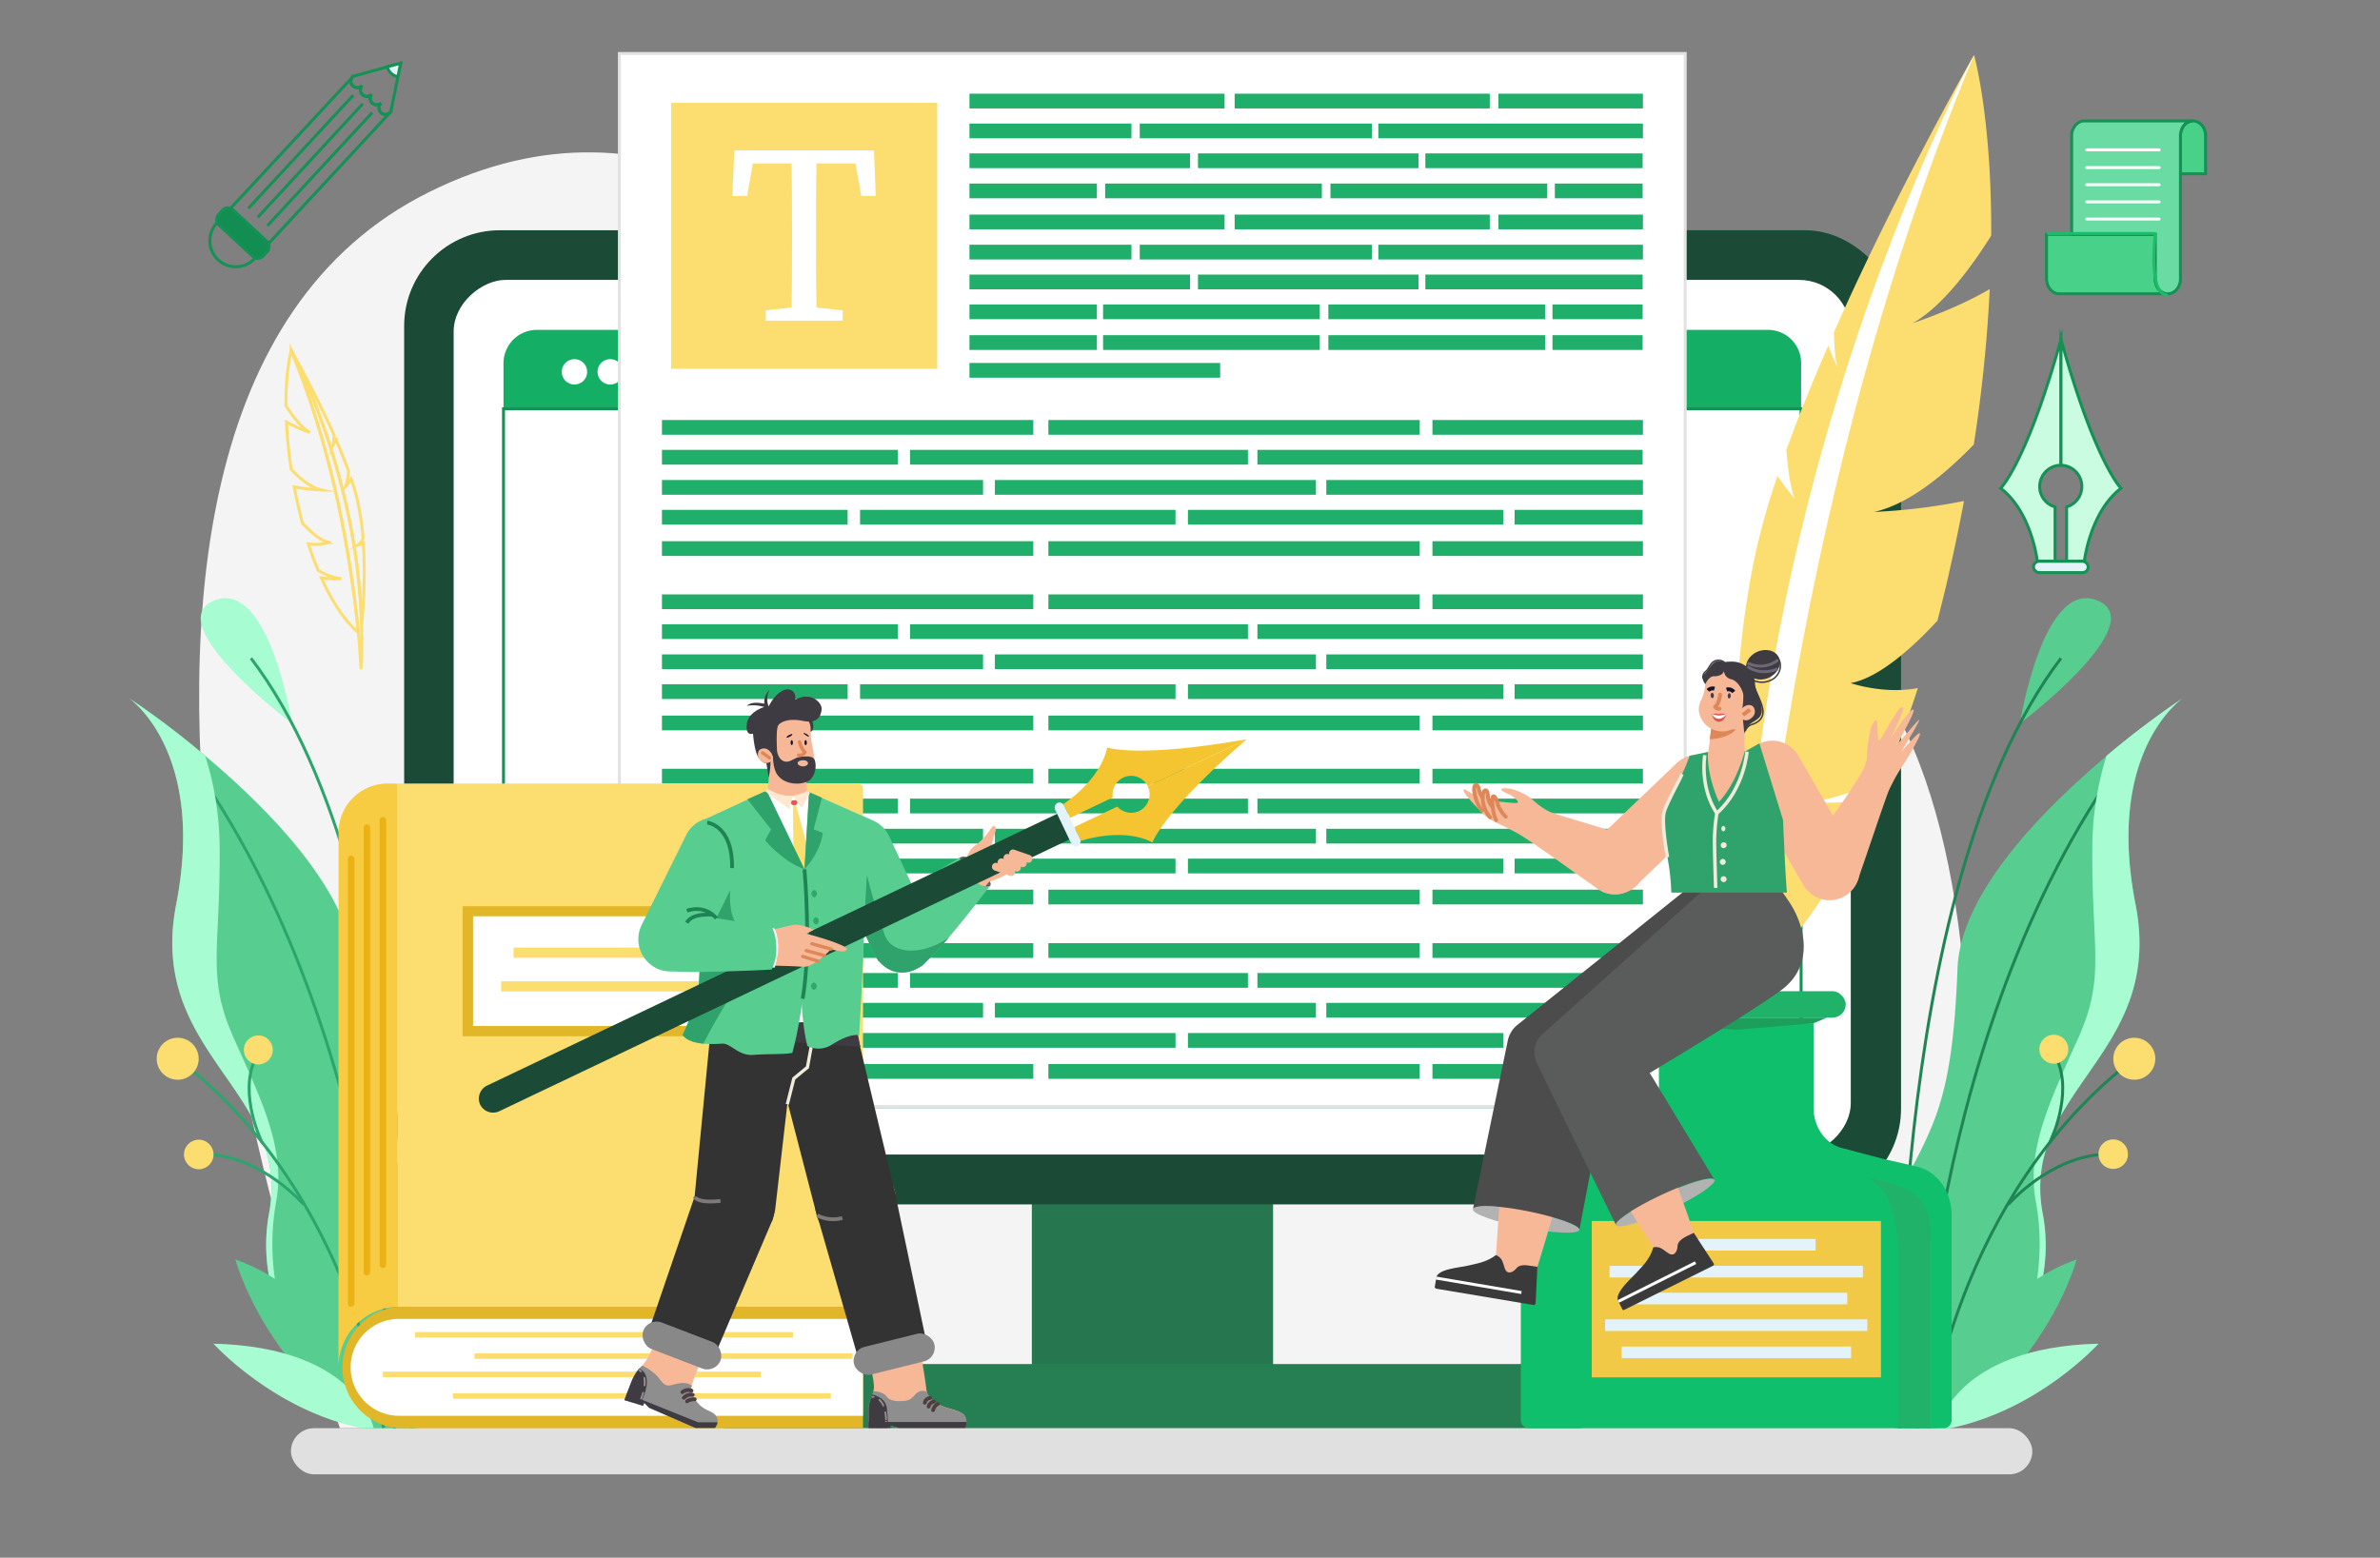 <?xml version="1.0" encoding="UTF-8"?> <svg xmlns="http://www.w3.org/2000/svg" width="805" height="527" viewBox="0 0 805 527"><rect x="0" y="0" width="805" height="527" fill="#808080" stroke="none"/><g><path d="M115,483.2S-10.2,141.8,145.3,64.9,387.1,271,533.6,208.9,678.7,387.6,652,483.2Z" style="fill: #f4f4f4"></path><path d="M396,123.7c43.3,35.8,182,46.5,188.9-11.7S494.2,86.6,432.1,30.9C384.4-11.9,326,65.7,396,123.7Z" style="fill: #e3f3f9"></path><rect x="98.4" y="483.2" width="589" height="15.61" rx="7.8" style="fill: #e0e0e0"></rect><g><path d="M141,483.2H123.8a103.5,103.5,0,0,1-24.5-28.8h0c-6.7-11.9-11.4-27-8.3-43.8,7.8-41.9-41.3-53.7-31.4-104.6S44.8,237,43.5,236.1a285.2,285.2,0,0,1,25.9,19.6c21.8,18.3,49.4,46.4,50.5,71.9,1.9,48.3,8.6,53.6,23.6,82.9C162.6,448,141,483.2,141,483.2Z" style="fill: #57ce90"></path><path d="M133.4,483.2S131,344.8,60.1,251.7" style="fill: none;stroke: #2ba56b;stroke-miterlimit: 10"></path><path d="M91,410.5c7.8-41.9-41.3-53.7-31.4-104.6S44.8,237,43.5,236.1a285.2,285.2,0,0,1,25.9,19.6,104.6,104.6,0,0,1,4.9,31.8c.2,34.3-4.5,43,4.8,63.8s17.6,37.4,14.3,55.3.2,35.9,5.9,47.7C92.6,442.4,87.9,427.3,91,410.5Z" style="fill: #a7fcd2"></path><path d="M98.8,244.8S91,195.5,72.4,203.2,98.8,244.8,98.8,244.8Z" style="fill: #a7fcd2"></path><path d="M139.4,483.2s5.5-181.6-54.5-260.5" style="fill: none;stroke: #2ba56b;stroke-miterlimit: 10"></path><path d="M129.7,483.1s-8.8-78.3-69.6-124.9" style="fill: none;stroke: #2ba56b;stroke-miterlimit: 10"></path><circle cx="60.1" cy="358.2" r="7.1" style="fill: #fcde70"></circle><path d="M102.7,407.5s-13.8-16.1-32.6-17" style="fill: none;stroke: #2ba56b;stroke-miterlimit: 10"></path><circle cx="67.2" cy="390.5" r="5" transform="translate(-329 393.8) rotate(-80.7)" style="fill: #fcde70"></circle><path d="M88.7,386.7s-8.2-16.5-2.3-28.5" style="fill: none;stroke: #2ba56b;stroke-miterlimit: 10"></path><circle cx="87.4" cy="355.2" r="4.9" transform="translate(-278.4 359.2) rotate(-76.8)" style="fill: #fcde70"></circle><path d="M126.4,483.2s-7.8-43.1-46.8-57.1c0,0,8.8,33.3,42.8,57.1Z" style="fill: #57ce90"></path><path d="M126.4,483.2s-5.3-27.4-54.2-28.6c0,0,20.2,22.5,50.2,28.6Z" style="fill: #a7fcd2"></path></g><g><path d="M641,483.2h17.2a102.2,102.2,0,0,0,24.4-28.8h.1c6.7-11.9,11.4-27,8.2-43.8-7.7-41.9,41.4-53.7,31.4-104.6s14.8-68.9,16.1-69.8a302.1,302.1,0,0,0-25.9,19.6c-21.7,18.3-49.4,46.4-50.4,71.9-1.9,48.3-8.6,53.6-23.6,82.9C619.3,448,641,483.2,641,483.2Z" style="fill: #57ce90"></path><path d="M648.6,483.2s2.4-138.4,73.3-231.5" style="fill: none;stroke: #208454;stroke-miterlimit: 10"></path><path d="M690.9,410.5c-7.7-41.9,41.4-53.7,31.4-104.6s14.8-68.9,16.1-69.8a302.1,302.1,0,0,0-25.9,19.6,104.9,104.9,0,0,0-4.8,31.8c-.2,34.3,4.5,43-4.8,63.8s-17.6,37.4-14.3,55.3-.2,35.9-5.9,47.7C689.4,442.4,694.1,427.3,690.9,410.5Z" style="fill: #a7fcd2"></path><path d="M683.2,244.8s7.8-49.3,26.3-41.6S683.2,244.8,683.2,244.8Z" style="fill: #57ce90"></path><path d="M642.5,483.2S637,301.6,697.1,222.7" style="fill: none;stroke: #208454;stroke-miterlimit: 10"></path><path d="M652.3,483.1s8.8-78.3,69.6-124.9" style="fill: none;stroke: #208454;stroke-miterlimit: 10"></path><circle cx="721.9" cy="358.2" r="7.1" style="fill: #fcde70"></circle><path d="M679.3,407.5s13.8-16.1,32.6-17" style="fill: none;stroke: #208454;stroke-miterlimit: 10"></path><circle cx="714.8" cy="390.5" r="5" transform="translate(-66.8 619.8) rotate(-45)" style="fill: #fcde70"></circle><path d="M693.3,386.7s8.1-16.5,2.3-28.5" style="fill: none;stroke: #208454;stroke-miterlimit: 10"></path><circle cx="694.6" cy="355.2" r="4.9" transform="translate(-63 169.1) rotate(-13.3)" style="fill: #fcde70"></circle><path d="M655.5,483.2s7.9-43.1,46.9-57.1c0,0-8.8,33.3-42.8,57.1Z" style="fill: #57ce90"></path><path d="M655.5,483.2s5.3-27.4,54.3-28.6c0,0-20.2,22.5-50.2,28.6Z" style="fill: #a7fcd2"></path></g><g><path d="M98.6,118.7c1.4,2.8,22.4,42.8,23.7,92.7a172.4,172.4,0,0,0,.6-27.6l-1.8.6a4.5,4.5,0,0,0,1.7-2.3,90.6,90.6,0,0,0-1.7-11.8,60.4,60.4,0,0,0-2.3-8.2,13.3,13.3,0,0,1-1.8,2.3,18.7,18.7,0,0,0,.9-5c-1.3-3.5-2.8-7.2-4.3-10.8a19.2,19.2,0,0,1-1,2.2,17.1,17.1,0,0,0,.4-3.6C106.7,133.2,99.5,120.3,98.6,118.7Z" style="fill: none;stroke: #fcde70;stroke-miterlimit: 10"></path><path d="M104.8,146.3a46.7,46.7,0,0,1-7.9-3.5,151.5,151.5,0,0,0,1.6,16c2.7,2.9,6.6,6.2,10.3,7a63.1,63.1,0,0,1-9.3-1.1c.4,2.2.9,4.6,1.5,7s.8,3.6,1.3,5.3c2.4,2.6,6,6,9,6.5a15.2,15.2,0,0,1-7,.5,88.9,88.9,0,0,0,3.3,8.9,18.4,18.4,0,0,0,7.9,2.9,37.5,37.5,0,0,1-6.8-.3c5.3,11.8,10.5,16.9,12.5,18.5-1.9-19.5-7.3-58.6-22.7-95.4h0s-1.8,6.2-1.8,18.1v.5C98.6,140.2,101.7,144.6,104.8,146.3Z" style="fill: none;stroke: #fcde70;stroke-miterlimit: 10"></path><path d="M98.5,118.6c15.4,36.8,20.8,75.9,22.7,95.4.7,7.8.9,12.4.9,12.4.3-5.1.4-10.1.2-15-1.3-49.9-22.3-89.9-23.7-92.7A.1.1,0,0,1,98.5,118.6Z" style="fill: none;stroke: #fcde70;stroke-miterlimit: 10"></path></g><g><path d="M119.4,25.8c0,.1-.1.1-.1.2v-.2Z" style="fill: none;stroke: #149155;stroke-miterlimit: 10"></path><path d="M132.2,37.7v.2c0-.1.1-.1.1-.2Z" style="fill: none;stroke: #149155;stroke-miterlimit: 10"></path><path d="M132.1,37.9,86.2,87.4a8.7,8.7,0,0,1-12.4.5h0a8.8,8.8,0,0,1-.5-12.4l46-49.5a2.1,2.1,0,0,0,.1,3.1,2.3,2.3,0,0,0,3.1-.1,2.1,2.1,0,0,0,.1,3,2.1,2.1,0,0,0,3.1-.1,2.2,2.2,0,0,0,3.2,3,2.2,2.2,0,1,0,3.2,3Z" style="fill: none;stroke: #149155;stroke-miterlimit: 10"></path><path d="M132.1,37.9a2.2,2.2,0,1,1-3.2-3,2.2,2.2,0,0,1-3.2-3,2.1,2.1,0,0,1-3.1.1,2.1,2.1,0,0,1-.1-3,2.3,2.3,0,0,1-3.1.1,2.1,2.1,0,0,1-.1-3.1c0-.1.1-.1.1-.2l1.9-.5,9.7-2.7,4.5-1.2-.9,4.5-2,9.9h0l-.4,1.9h0C132.2,37.8,132.1,37.8,132.1,37.9Z" style="fill: none;stroke: #149155;stroke-miterlimit: 10"></path><rect x="71.8" y="75.4" width="20.6" height="6.97" rx="2.4" transform="translate(75.5 -34.8) rotate(42.8)" style="fill: #138e53;stroke: #149155;stroke-miterlimit: 10"></rect><path d="M134.6,25.9a3.8,3.8,0,0,1-2.3-1.1,4.2,4.2,0,0,1-1.3-2.2l4.5-1.2Z" style="fill: #e3f3f9;stroke: #149155;stroke-miterlimit: 10"></path><line x1="119.5" y1="32.2" x2="84" y2="70.5" style="fill: none;stroke: #149155;stroke-miterlimit: 10"></line><line x1="125.9" y1="38.1" x2="90.4" y2="76.4" style="fill: none;stroke: #149155;stroke-miterlimit: 10"></line><line x1="122.7" y1="35.1" x2="87.2" y2="73.5" style="fill: none;stroke: #149155;stroke-miterlimit: 10"></line></g><g><path d="M689.9,164.6a7.1,7.1,0,0,0,5.2,6.9v18.4h-6s-1.9-16.7-12.4-24.7c0,0,8.9-8.9,20.4-50.4v42.6A7.2,7.2,0,0,0,689.9,164.6Z" style="fill: #cafce2;stroke: #149155;stroke-miterlimit: 10"></path><path d="M717.4,165.2c-10.5,8-12.4,24.7-12.4,24.7h-6V171.5a7.2,7.2,0,0,0-1.9-14.1V114.8C708.5,156.3,717.4,165.2,717.4,165.2Z" style="fill: #cafce2;stroke: #149155;stroke-miterlimit: 10"></path><rect x="687.8" y="189.9" width="18.5" height="3.82" rx="1.9" style="fill: #e3f3f9;stroke: #149155;stroke-miterlimit: 10"></rect></g><g><rect x="349" y="360.7" width="81.6" height="110.31" style="fill: #267750"></rect><rect x="136.7" y="77.9" width="506.3" height="329.58" rx="32.4" style="fill: #1b4b36"></rect><rect x="241.8" y="6.4" width="295.9" height="472.56" rx="17.5" transform="translate(632.4 -147.1) rotate(90)" style="fill: #fff"></rect><path d="M609.2,122.8v15.5H170.3V122.8a11.3,11.3,0,0,1,11.3-11.2H598A11.2,11.2,0,0,1,609.2,122.8Z" style="fill: #14af65"></path><circle cx="194.3" cy="125.8" r="4.3" style="fill: #fff"></circle><circle cx="206.4" cy="125.8" r="4.3" style="fill: #fff"></circle><circle cx="218.6" cy="125.8" r="4.3" style="fill: #fff"></circle><rect x="234.9" y="461.5" width="309.7" height="21.64" rx="10.8" style="fill: #267f53"></rect><path d="M392.9,138.3H170.3V363.1a11.4,11.4,0,0,0,11.3,11.3H598a11.3,11.3,0,0,0,11.2-11.3V138.3Z" style="fill: #fff;stroke: #129355;stroke-miterlimit: 10"></path><rect x="209.5" y="18.1" width="360.5" height="356.28" style="fill: #fff;stroke: #e2e2e2;stroke-miterlimit: 10"></rect><g><rect x="223.9" y="31.7" width="96.1" height="96.11" style="fill: #fff"></rect><rect x="227" y="34.8" width="90" height="89.97" style="fill: #fcde70"></rect><path d="M251.4,55.3l4-4.4-2.7,15.4h-5l.7-15.4h47.2l.6,15.4h-4.9l-2.7-15.4,4,4.4Zm21.5,48.4L285,105v3.5H259V105l12-1.3Zm-5-26.1c0-8.8,0-17.8-.3-26.7h8.7c-.3,8.7-.3,17.7-.3,26.7v4.3c0,8.8,0,17.8.3,26.6h-8.7c.3-8.6.3-17.6.3-26.6Z" style="fill: #fff"></path></g><g><rect x="327.9" y="31.7" width="86.3" height="4.99" style="fill: #20af6a"></rect><rect x="417.6" y="31.7" width="86.3" height="4.99" style="fill: #20af6a"></rect><rect x="506.8" y="31.7" width="48.9" height="4.99" style="fill: #20af6a"></rect><rect x="327.9" y="41.8" width="54.8" height="4.99" style="fill: #20af6a"></rect><rect x="385.5" y="41.8" width="78.5" height="4.99" style="fill: #20af6a"></rect><rect x="466.2" y="41.8" width="89.5" height="4.99" style="fill: #20af6a"></rect><rect x="327.9" y="51.9" width="74.6" height="4.99" style="fill: #20af6a"></rect><rect x="405.2" y="51.9" width="74.6" height="4.99" style="fill: #20af6a"></rect><rect x="482.1" y="51.9" width="73.5" height="4.99" style="fill: #20af6a"></rect><rect x="327.9" y="62.1" width="43.1" height="4.99" style="fill: #20af6a"></rect><rect x="373.8" y="62.1" width="73.3" height="4.99" style="fill: #20af6a"></rect><rect x="450" y="62.1" width="73.3" height="4.99" style="fill: #20af6a"></rect><rect x="525.9" y="62.1" width="29.7" height="4.99" style="fill: #20af6a"></rect><rect x="327.9" y="72.6" width="86.3" height="4.99" style="fill: #20af6a"></rect><rect x="417.6" y="72.6" width="86.3" height="4.99" style="fill: #20af6a"></rect><rect x="506.8" y="72.6" width="48.9" height="4.99" style="fill: #20af6a"></rect><rect x="327.9" y="82.8" width="54.8" height="4.99" style="fill: #20af6a"></rect><rect x="385.5" y="82.8" width="78.5" height="4.99" style="fill: #20af6a"></rect><rect x="466.2" y="82.8" width="89.5" height="4.99" style="fill: #20af6a"></rect><rect x="327.9" y="92.9" width="74.6" height="4.99" style="fill: #20af6a"></rect><rect x="405.2" y="92.9" width="74.6" height="4.99" style="fill: #20af6a"></rect><rect x="482.1" y="92.9" width="73.5" height="4.99" style="fill: #20af6a"></rect><rect x="327.9" y="103" width="43.1" height="4.99" style="fill: #20af6a"></rect><rect x="373.1" y="103" width="73.3" height="4.99" style="fill: #20af6a"></rect><rect x="449.3" y="103" width="73.3" height="4.99" style="fill: #20af6a"></rect><rect x="525.1" y="103" width="30.5" height="4.99" style="fill: #20af6a"></rect><rect x="327.9" y="113.4" width="43.1" height="4.99" style="fill: #20af6a"></rect><rect x="373.1" y="113.4" width="73.3" height="4.99" style="fill: #20af6a"></rect><rect x="449.3" y="113.4" width="73.3" height="4.99" style="fill: #20af6a"></rect><rect x="525.1" y="113.4" width="30.5" height="4.99" style="fill: #20af6a"></rect><rect x="327.9" y="122.8" width="84.8" height="4.99" style="fill: #20af6a"></rect></g><g><rect x="223.9" y="142.1" width="125.6" height="4.99" style="fill: #20af6a"></rect><rect x="354.6" y="142.1" width="125.6" height="4.99" style="fill: #20af6a"></rect><rect x="484.5" y="142.1" width="71.2" height="4.99" style="fill: #20af6a"></rect><rect x="223.9" y="152.2" width="79.8" height="4.99" style="fill: #20af6a"></rect><rect x="307.8" y="152.2" width="114.3" height="4.99" style="fill: #20af6a"></rect><rect x="425.3" y="152.2" width="130.3" height="4.99" style="fill: #20af6a"></rect><rect x="223.9" y="162.4" width="108.6" height="4.99" style="fill: #20af6a"></rect><rect x="336.5" y="162.4" width="108.6" height="4.99" style="fill: #20af6a"></rect><rect x="448.6" y="162.4" width="107.1" height="4.99" style="fill: #20af6a"></rect><rect x="223.9" y="172.5" width="62.8" height="4.99" style="fill: #20af6a"></rect><rect x="290.9" y="172.5" width="106.7" height="4.99" style="fill: #20af6a"></rect><rect x="401.8" y="172.5" width="106.7" height="4.99" style="fill: #20af6a"></rect><rect x="512.3" y="172.5" width="43.3" height="4.99" style="fill: #20af6a"></rect><rect x="223.9" y="183.1" width="125.6" height="4.99" style="fill: #20af6a"></rect><rect x="354.6" y="183.1" width="125.6" height="4.99" style="fill: #20af6a"></rect><rect x="484.5" y="183.1" width="71.2" height="4.99" style="fill: #20af6a"></rect></g><g><rect x="223.9" y="201.1" width="125.6" height="4.99" style="fill: #20af6a"></rect><rect x="354.6" y="201.1" width="125.6" height="4.99" style="fill: #20af6a"></rect><rect x="484.5" y="201.1" width="71.2" height="4.99" style="fill: #20af6a"></rect><rect x="223.9" y="211.2" width="79.8" height="4.99" style="fill: #20af6a"></rect><rect x="307.8" y="211.2" width="114.3" height="4.99" style="fill: #20af6a"></rect><rect x="425.3" y="211.2" width="130.3" height="4.99" style="fill: #20af6a"></rect><rect x="223.9" y="221.4" width="108.6" height="4.99" style="fill: #20af6a"></rect><rect x="336.5" y="221.4" width="108.6" height="4.99" style="fill: #20af6a"></rect><rect x="448.6" y="221.4" width="107.1" height="4.99" style="fill: #20af6a"></rect><rect x="223.9" y="231.5" width="62.8" height="4.99" style="fill: #20af6a"></rect><rect x="290.9" y="231.5" width="106.7" height="4.99" style="fill: #20af6a"></rect><rect x="401.8" y="231.5" width="106.7" height="4.99" style="fill: #20af6a"></rect><rect x="512.3" y="231.5" width="43.3" height="4.99" style="fill: #20af6a"></rect><rect x="223.9" y="242.1" width="125.6" height="4.99" style="fill: #20af6a"></rect><rect x="354.6" y="242.1" width="125.6" height="4.99" style="fill: #20af6a"></rect><rect x="484.5" y="242.1" width="71.2" height="4.99" style="fill: #20af6a"></rect></g><g><rect x="223.9" y="260.1" width="125.6" height="4.99" style="fill: #20af6a"></rect><rect x="354.6" y="260.1" width="125.6" height="4.99" style="fill: #20af6a"></rect><rect x="484.5" y="260.1" width="71.2" height="4.99" style="fill: #20af6a"></rect><rect x="223.9" y="270.2" width="79.8" height="4.99" style="fill: #20af6a"></rect><rect x="307.8" y="270.2" width="114.3" height="4.99" style="fill: #20af6a"></rect><rect x="425.3" y="270.2" width="130.3" height="4.99" style="fill: #20af6a"></rect><rect x="223.9" y="280.4" width="108.6" height="4.99" style="fill: #20af6a"></rect><rect x="336.5" y="280.4" width="108.6" height="4.99" style="fill: #20af6a"></rect><rect x="448.6" y="280.4" width="107.1" height="4.99" style="fill: #20af6a"></rect><rect x="223.9" y="290.5" width="62.8" height="4.99" style="fill: #20af6a"></rect><rect x="290.9" y="290.5" width="106.7" height="4.99" style="fill: #20af6a"></rect><rect x="401.8" y="290.5" width="106.7" height="4.99" style="fill: #20af6a"></rect><rect x="512.3" y="290.5" width="43.3" height="4.99" style="fill: #20af6a"></rect><rect x="223.9" y="301" width="125.6" height="4.99" style="fill: #20af6a"></rect><rect x="354.6" y="301" width="125.6" height="4.99" style="fill: #20af6a"></rect><rect x="484.5" y="301" width="71.2" height="4.99" style="fill: #20af6a"></rect></g><g><rect x="223.9" y="319.1" width="125.6" height="4.99" style="fill: #20af6a"></rect><rect x="354.6" y="319.1" width="125.6" height="4.99" style="fill: #20af6a"></rect><rect x="484.5" y="319.1" width="71.2" height="4.99" style="fill: #20af6a"></rect><rect x="223.9" y="329.2" width="79.8" height="4.99" style="fill: #20af6a"></rect><rect x="307.8" y="329.2" width="114.3" height="4.99" style="fill: #20af6a"></rect><rect x="425.3" y="329.2" width="130.3" height="4.99" style="fill: #20af6a"></rect><rect x="223.9" y="339.3" width="108.6" height="4.99" style="fill: #20af6a"></rect><rect x="336.5" y="339.3" width="108.6" height="4.99" style="fill: #20af6a"></rect><rect x="448.6" y="339.3" width="107.1" height="4.99" style="fill: #20af6a"></rect><rect x="223.9" y="349.5" width="62.8" height="4.99" style="fill: #20af6a"></rect><rect x="290.9" y="349.5" width="106.7" height="4.99" style="fill: #20af6a"></rect><rect x="401.8" y="349.5" width="106.7" height="4.99" style="fill: #20af6a"></rect><rect x="512.3" y="349.5" width="43.3" height="4.99" style="fill: #20af6a"></rect><rect x="223.9" y="360" width="125.6" height="4.99" style="fill: #20af6a"></rect><rect x="354.6" y="360" width="125.6" height="4.99" style="fill: #20af6a"></rect><rect x="484.5" y="360" width="71.2" height="4.99" style="fill: #20af6a"></rect></g></g><g><g><path d="M593.8,234.2a57.4,57.4,0,0,1-6.1-2c-3.5,51.8,3.2,100.5,3.2,100.5s21.7-13.9,43.5-62.3c-9.8,1.6-22.5,1.1-22.5,1.1A67.8,67.8,0,0,0,638,262c3.6-8.7,7.2-18.4,10.7-29.2-11.6,2.2-22.8-1.7-22.8-1.7,9.8-1.7,21.6-12.6,29.4-21.1h0c1.4-5.5,2.9-11.3,4.2-17.4,1.8-7.9,3.4-15.7,4.8-23.1a201.8,201.8,0,0,1-30.4,3.7c12.2-2.7,24.7-13.5,33.7-22.8h0A499.7,499.7,0,0,0,673,97.8c-11.5,6.8-25.7,11.4-26.2,11.6,10.3-5.6,20.5-19.8,26.7-29.7h0c.2-40-5.8-61.1-5.8-61.1S642,63.4,620.3,112.4h0c.1,4.2.3,9.2,1.3,11.9a52.3,52.3,0,0,1-3.2-7.4c-5.2,11.8-10,23.8-14.2,35.3.5,6.4,1.4,13.3,2.9,16.6a93.9,93.9,0,0,1-5.9-7.8,249.7,249.7,0,0,0-7.6,27,305.5,305.5,0,0,0-5.5,38.7C589.3,229.4,591.2,232.8,593.8,234.2Z" style="fill: #fcde70"></path><path d="M590.4,371.7S597,187.6,667.7,18.6C667.7,18.6,579.6,180.2,590.4,371.7Z" style="fill: #fff"></path></g><rect x="550.2" y="335.4" width="74.1" height="8.95" rx="4.5" transform="translate(1174.5 679.7) rotate(180)" style="fill: #20b269"></rect><path d="M514.4,411v69.5a2.7,2.7,0,0,0,2.6,2.7H657.5a2.7,2.7,0,0,0,2.6-2.7V411c0-8.2-5.2-15-12.1-16.4l-11-2.5-14-3.7c-5.6-1.4-9.6-7.1-9.6-13.7V346.2H561.1v28.5c0,6.6-4,12.3-9.6,13.7L537.9,392l-11.8,2.7C519.4,396.2,514.4,403,514.4,411Z" style="fill: #10bf6b"></path><polygon points="587.2 344.3 556.6 344.3 561.1 346.2 587.2 348.4 613.4 346.2 617.9 344.3 587.2 344.3" style="fill: #1d9e5a"></polygon><rect x="538.3" y="413" width="97.8" height="52.9" transform="translate(1174.5 879) rotate(180)" style="fill: #f2c946"></rect><path d="M652.7,423.7v59.5H642V425c0-24.7-10.8-26.4-10.8-26.4C656.2,401.9,652.7,413.8,652.7,423.7Z" style="fill: #20b269"></path><rect x="560.4" y="419.1" width="53.7" height="3.93" transform="translate(1174.5 842.2) rotate(180)" style="fill: #e3f3f9"></rect><rect x="544.4" y="428.2" width="85.7" height="3.93" transform="translate(1174.5 860.4) rotate(180)" style="fill: #e3f3f9"></rect><rect x="549.7" y="437.3" width="75.1" height="3.93" transform="translate(1174.5 878.6) rotate(180)" style="fill: #e3f3f9"></rect><rect x="542.9" y="446.5" width="88.7" height="3.93" transform="translate(1174.5 896.8) rotate(180)" style="fill: #e3f3f9"></rect><rect x="548.4" y="455.6" width="77.6" height="3.93" transform="translate(1174.5 915.1) rotate(180)" style="fill: #e3f3f9"></rect></g><g><path d="M291.9,442.1v41.1H135a20.6,20.6,0,0,1,0-41.1Z" style="fill: #e2b629"></path><path d="M291.9,446.2V479H135a16.4,16.4,0,0,1-16.4-16.4A16.4,16.4,0,0,1,135,446.2Z" style="fill: #fff"></path><path d="M134.4,265.1v177a20.5,20.5,0,0,0-19.9,20.5V281.7a16.6,16.6,0,0,1,16.6-16.6Z" style="fill: #f7cc43"></path><path d="M291.9,266.7V442.1H134.4v-177H290.2A1.7,1.7,0,0,1,291.9,266.7Z" style="fill: #fcde70"></path><line x1="134.4" y1="442.1" x2="134.4" y2="442.1" style="fill: none;stroke: #1d1d1b;stroke-miterlimit: 10;stroke-width: 2.191px"></line><g><path d="M129.5,429h0a1.1,1.1,0,0,1-1.1-1.1V277.5a1.1,1.1,0,0,1,1.1-1.1h0a1.1,1.1,0,0,1,1.1,1.1V427.9A1.1,1.1,0,0,1,129.5,429Z" style="fill: #eab215"></path><path d="M124.1,431.5h0a1.1,1.1,0,0,1-1.1-1.1V280a1.1,1.1,0,0,1,1.1-1.1h0a1.1,1.1,0,0,1,1.1,1.1V430.4A1.1,1.1,0,0,1,124.1,431.5Z" style="fill: #eab215"></path><path d="M118.8,442.1h0a1,1,0,0,1-1.1-1.1V290.6a1,1,0,0,1,1.1-1.1h0a1.1,1.1,0,0,1,1.1,1.1V441A1.1,1.1,0,0,1,118.8,442.1Z" style="fill: #eab215"></path></g><line x1="140.4" y1="451.6" x2="268.2" y2="451.6" style="fill: none;stroke: #fcde70;stroke-miterlimit: 10;stroke-width: 1.872px"></line><line x1="160.5" y1="458.8" x2="288.3" y2="458.8" style="fill: none;stroke: #fcde70;stroke-miterlimit: 10;stroke-width: 1.872px"></line><line x1="129.5" y1="465" x2="257.3" y2="465" style="fill: none;stroke: #fcde70;stroke-miterlimit: 10;stroke-width: 1.872px"></line><line x1="153.2" y1="472.3" x2="281" y2="472.3" style="fill: none;stroke: #fcde70;stroke-miterlimit: 10;stroke-width: 1.872px"></line><rect x="191.1" y="272" width="44" height="113.22" transform="translate(541.7 115.5) rotate(90)" style="fill: #e2b629"></rect><rect x="160" y="310" width="106.3" height="37.11" style="fill: #fff"></rect><rect x="173.7" y="320.6" width="78.9" height="3.45" style="fill: #fcde70"></rect><rect x="169.5" y="332" width="87.2" height="3.45" style="fill: #fcde70"></rect></g><g><path d="M211.2,473.7l6.3,1.9.4-1,1.7,1.7,22.2,6.8a3.4,3.4,0,0,0-.1-4.2c-1.1-1.3-3.3-1.6-5.4-3.9l-.7-.8-.9-1.3-.5-1.1a7.1,7.1,0,0,1-.4-2.1,5.1,5.1,0,0,1,.2-.9.6.6,0,0,1,.1-.4c2.4-9,22.6-48.5,26.7-57.1a8,8,0,0,0,.8-1.6,11.7,11.7,0,0,0-6.7-15.1c-6.1-2.4-12.2,1-16.3,6.1-10,12.6-11.7,48.5-20.8,60.6l-1.3,1.7a14,14,0,0,0-2.9,4.4C212.3,470.7,211.2,473.7,211.2,473.7Z" style="fill: #f7b897"></path><path d="M255.7,339.6A14.3,14.3,0,0,0,240,352.3l-5.2,54a13.8,13.8,0,0,0,27.4,2.9l6.2-53.9A14.3,14.3,0,0,0,255.7,339.6Z" style="fill: #333"></path><path d="M261.4,412.5a13.8,13.8,0,0,0-25.7-9.8l-.3.8-16.2,47.4,22.2,8.5,19.6-46A3.6,3.6,0,0,0,261.4,412.5Z" style="fill: #333"></path><rect x="216.6" y="450.4" width="28" height="9.62" rx="4.8" transform="translate(178.5 -52.4) rotate(21)" style="fill: #888889"></rect><path d="M294.9,472.4a10.9,10.9,0,0,0-1.1,3.9v6.8h7.5v-.8l2.7.8h22.6s1.1-3.6-1.3-5-4.7-1.4-7.5-2.8l-1-.5-1.3-.9-.9-.9a5.9,5.9,0,0,1-1-1.7.6.6,0,0,1-.1-.4,3,3,0,0,1-.2-1c-.9-9.2-11.5-64-11.5-64.6a11.7,11.7,0,0,0-11.7-11.7c-6.5,0-8.7,4.8-10.7,11-4.8,15.4,15.7,50.9,16.2,64.5A8.8,8.8,0,0,1,294.9,472.4Z" style="fill: #f7b897"></path><circle cx="289.2" cy="406.3" r="12.4" transform="translate(-139.4 661.3) rotate(-85.3)" style="fill: none;stroke: #f7b897;stroke-miterlimit: 10;stroke-width: 1.761px"></circle><ellipse cx="289.5" cy="406.3" rx="12.7" ry="12.1" transform="translate(-89.7 82.1) rotate(-14)" style="fill: none;stroke: #f7b897;stroke-miterlimit: 10;stroke-width: 1.761px"></ellipse><path d="M272.7,339.9a14.2,14.2,0,0,0-10.4,17.3l13.6,52.5a13.8,13.8,0,1,0,26.7-6.7L290,350.3A14.3,14.3,0,0,0,272.7,339.9Z" style="fill: #333"></path><path d="M302.6,403a13.8,13.8,0,0,0-26.7,6.7l.3.8L290,458.6l23.1-5.7-10.3-49C302.7,403.6,302.7,403.3,302.6,403Z" style="fill: #333"></path><rect x="288.4" y="453.3" width="28" height="9.62" rx="4.8" transform="translate(-101.8 86.8) rotate(-14)" style="fill: #888889"></rect><polygon points="291 354.2 287.5 336.3 244.4 336.3 240.3 350.7 291 354.2" style="fill: #3e3b42"></polygon><polyline points="276 345.3 273.1 361.1 268.5 364.9 266.3 373.6" style="fill: none;stroke: #efecdb;stroke-miterlimit: 10;stroke-width: 1.104px"></polyline><path d="M238.4,278.6c.7,5.9,1.9,68.3,1.9,68.3l32.2-1.1c7.5-.2,17.4-.2,17.4-2.6,0-5.2,2.4-23.4,2.3-26.5s2.2-39.5,2.2-39.5l-20.8-9.1-.6-.3H259.4l-21.2,9.4Z" style="fill: #fff"></path><polygon points="268.2 272.4 268.4 291.4 274 297.9 274.5 291.5 269.2 272.3 268.2 272.4" style="fill: #fcde70"></polygon><path d="M281.1,292.1l11.1,23.2,3,6.4.4,1,1.2,1.9c.1.1.1.1.1.2s.3.3.5.5a10.9,10.9,0,0,0,11.5,3l.4-.2.7-.3.7-.4h.1l.4-.3h.1a7.7,7.7,0,0,0,1.9-1.7h0a10.4,10.4,0,0,0,2.8-5.5,10.6,10.6,0,0,0-.9-6.5l-6.4-13.5-8-17.1a10.9,10.9,0,0,0-9.8-6.1,10.6,10.6,0,0,0-4.6,1A10.9,10.9,0,0,0,281.1,292.1Z" style="fill: #57ce90"></path><path d="M273.1,353.9a8.4,8.4,0,0,0,8-.3c6.8-4.4,9.5-3.3,9.5-3.3s1.7-30.5,1.6-33.6,2.2-39.5,2.2-39.5L273.6,268h0l-1.5,26S268.5,336.3,273.1,353.9Z" style="fill: #57ce90"></path><path d="M334.8,299.8s1.4-.7-1.9-4.1-5.7-7.1-8.3-5.5,2,10.5,2,10.5l5.8.3Z" style="fill: #605f5f"></path><path d="M274.1,242s2.2,5,0,5.6-3.7-5.4-3.7-5.4Z" style="fill: #3e3b42"></path><path d="M273,267.8a12.6,12.6,0,0,1-6.7,1.6,14.8,14.8,0,0,1-6.6-1.7l.8-11.7,8.3.9h.1l3.1.4.2,1.9.4,3.6.2,2.3Z" style="fill: #f7b897"></path><path d="M275.4,257.7c0,4.2-1.1,6.8-9.1,5-4.1-.8-6.4-3.6-6.1-7.8l.5-8.7a6.4,6.4,0,0,1,6.8-6.1c3.5.2,6.9,3.3,6.7,6.9a24.4,24.4,0,0,0,.5,5.1A28.6,28.6,0,0,1,275.4,257.7Z" style="fill: #f7b897"></path><path d="M271.2,256c-2.5.2-3.4,1.7-5.2,1.7s-3.1-1.9-3.2-4.1-.3-7.3.5-8.3,3.3-2.4,8.3-1.4,6-1.6,6.3-3.8-3.4-6.3-8.9-3.4c0,0,.5-2.8-2-3.4s-5.6,2.7-7,5.7a6.6,6.6,0,0,1,.3-5.6,6,6,0,0,0-1.8,4.7s-4.1-1.1-5.9.7a12.7,12.7,0,0,1,5.9.4s-5.4,1.5-5.9,5.8,2.1,3.2,2.1,3.2.4,6.2,2,8.3,2.5,1.6,2.5,1.6l.8,4.9a25.3,25.3,0,0,0,.6-4.7c.2-2.6.4-2.6.4-2.6s.3-.2.4.4.1,4.1,1.6,6.1c2.9,4,9.9,3.4,11.5,1.1a7,7,0,0,0,1.1-6.1C275.1,255.9,273.4,255.8,271.2,256Z" style="fill: #3e3b42"></path><path d="M260.8,257.6a2.6,2.6,0,0,1-3.5-.3,2.6,2.6,0,0,1-.5-3.5,2.5,2.5,0,0,1,3.5.3C261.4,255.1,261.7,256.7,260.8,257.6Z" style="fill: #f7b897"></path><line x1="260.3" y1="256.4" x2="257.9" y2="254.7" style="fill: none;stroke: #de8759;stroke-linecap: round;stroke-linejoin: round;stroke-width: 1.124px"></line><path d="M266,249.5c.1.2.6,0,1.2-.3s.9-.7.8-.8-.6,0-1.1.3A1.7,1.7,0,0,0,266,249.5Z" style="fill: #16142a"></path><path d="M271.8,248c-.1.1.3.5.8.8s.9.5,1,.4-.2-.5-.7-.8S271.9,247.9,271.8,248Z" style="fill: #16142a"></path><path d="M230.9,350.1s.9,2.4,7,3a42.3,42.3,0,0,0,6.2,0c3.1-.3,5.5,4.2,10.7,3.8s10.8-.1,13.2-.7c7.4-27.2,4.1-62.1,4.1-62.1l-12.7-26.3v-.3l-21.1,9.7.2,1.4c.3,2.6-.2,15.8-.9,30-.3,8.2-.8,16.7-1.1,23.8S230.9,350.1,230.9,350.1Z" style="fill: #57ce90"></path><path d="M230.9,350.1s.9,2.4,7,3c2-3.9,8.6-16.4,12.5-19.8s7.5-11.7-1-20.4c-3.2-3.4-2.4-11.9-2.4-11.9l-9.5,7.6c-.3,8.2-.8,16.7-1.1,23.8S230.9,350.1,230.9,350.1Z" style="fill: #2fa36b"></path><path d="M270.4,251s.7,2.6,1.9,3.5a2.1,2.1,0,0,1-2.2,1" style="fill: none;stroke: #de8759;stroke-linecap: round;stroke-linejoin: round;stroke-width: 1.124px"></path><path d="M268.2,251.2c0,.5-.2.9-.4.9s-.4-.4-.4-.9.2-.8.4-.8S268.2,250.8,268.2,251.2Z" style="fill: #16142a"></path><path d="M348.5,283s-6.9,1.3-7.9,2.5-5.1,2.5-5.3,1.8,1-5,1.4-6-.2-2.7-1.2-1.4-3.1,4.5-5.5,6a8,8,0,0,0-3.1,4.5l-27.2,20.4a10.4,10.4,0,0,0-2.6,13.5,9.7,9.7,0,0,0,13.3,3.1,9.3,9.3,0,0,0,2.7-2.5h0c2.6-3.2,18.5-23,21.5-26.6a34.1,34.1,0,0,0,4.4-1.7c2.8-1.3,6.7-4.5,7.5-5.9s3.2-5.1,3.4-6.5S348.5,283,348.5,283Z" style="fill: #f7b897"></path><path d="M296.1,323.5l.3.5.3.4c0,.1.1.1.1.2s.1.1.1.2.3.3.5.5c3.2,3.6,7.2,4.6,11.5,3l.4-.2,1.4-.7h.1l.4-.3h.1l1.9-1.7h0a93.3,93.3,0,0,0,7.7-8.2c6.7-7.9,13.9-17.4,13.9-17.4-6.5,1-10.2-9.6-10.2-9.6s-8.5,5-15.9,9.7c-3.8,2.4-7.4,4.8-9.4,6.3a12.2,12.2,0,0,0-2.5,2.6,14,14,0,0,0-1.6,12.9A5.1,5.1,0,0,0,296.1,323.5Z" style="fill: #57ce90"></path><path d="M221.9,327.5h0A10.9,10.9,0,0,1,217,313l15-30.3a10.6,10.6,0,0,1,14.4-4.9h0a10.8,10.8,0,0,1,5,14.4l-15,30.4A10.9,10.9,0,0,1,221.9,327.5Z" style="fill: #57ce90"></path><path d="M296.1,323.5l.3.5.3.4c0,.1.1.1.1.2s.1.1.1.2.3.3.5.5c3.2,3.6,7.2,4.6,11.5,3l.4-.2.7-.3.7-.4h.1l.4-.3h.1a7.7,7.7,0,0,0,1.9-1.7h0a93.3,93.3,0,0,0,7.7-8.2,23.4,23.4,0,0,1-4.9,2.7c-6.8,2.9-14.4,2.3-16.7-3.4-.8-2.3-1.7-5-2.5-7.7-2-6.4-3.6-12.8-3.6-12.8l-1,18.9v.4l3,6.4A5.1,5.1,0,0,0,296.1,323.5Z" style="fill: #2fa36b"></path><path d="M272.9,251.2c0,.5-.1.9-.4.9s-.4-.4-.4-.9.2-.8.4-.8S272.9,250.8,272.9,251.2Z" style="fill: #16142a"></path><line x1="239.2" y1="325.9" x2="261" y2="319.9" style="fill: none;stroke: #efecdb;stroke-miterlimit: 10;stroke-width: 1.104px"></line><path d="M273.3,258.2c0,.6-.8,1.1-1.7,1.1s-1.8-.5-1.8-1.1.8-1,1.8-1S273.3,257.6,273.3,258.2Z" style="fill: #f7b897"></path><g><path d="M385.3,274.4a6.4,6.4,0,0,1-7.4-1.5l-14.5,6.9,2.2,4.7s13.9-4.8,24.2.5c0,0,3.6-10.4,31.9-34.9L388.2,266A6.3,6.3,0,0,1,385.3,274.4Z" style="fill: #f4c531"></path><path d="M162.4,373.7h0a4.9,4.9,0,0,0,6.4,2.3l194.4-92.7-4.1-8.7L164.7,367.3A4.9,4.9,0,0,0,162.4,373.7Z" style="fill: #1b4b36"></path><path d="M374.5,252.9c-2.4,11.3-14.8,19.1-14.8,19.1l2.2,4.7,14.5-6.9a6.3,6.3,0,0,1,3.5-6.7,6.2,6.2,0,0,1,8.3,2.9l33.5-15.9C384.8,256.6,374.5,252.9,374.5,252.9Z" style="fill: #f4c531"></path><rect x="353.1" y="277.3" width="16.1" height="3.33" rx="1.7" transform="translate(264.8 725) rotate(-115.5)" style="fill: #e3f3f9"></rect></g><path d="M272.1,294.1s2.4,26.4-.6,43.8" style="fill: none;stroke: #1e8453;stroke-miterlimit: 10;stroke-width: 1.271px"></path><path d="M255,326.6s12.4.1,16.4.5,9.7-6,9.7-6,4.9,1.7,5.3.1-13.6-5.3-13.6-5.3l2.5-1.4s-4.5-2-6.9-1.6-12.6,3.1-12.6,3.1Z" style="fill: #f7b897"></path><path d="M260.7,314.1H262a16.3,16.3,0,0,1,1.1,8.3c-.7,4.3-1.1,5-1.1,5l-2.2-.3Z" style="fill: #fff"></path><line x1="281.1" y1="321.1" x2="274.6" y2="319.3" style="fill: none;stroke: #de8759;stroke-linecap: round;stroke-linejoin: round;stroke-width: 1.124px"></line><line x1="272.7" y1="321.6" x2="278.9" y2="323.3" style="fill: none;stroke: #de8759;stroke-linecap: round;stroke-linejoin: round;stroke-width: 1.124px"></line><line x1="271.5" y1="323.6" x2="276.7" y2="325.2" style="fill: none;stroke: #de8759;stroke-linecap: round;stroke-linejoin: round;stroke-width: 1.124px"></line><path d="M228.1,308.8c-2.4-.4-5.1.8-7.2,2.4a9.8,9.8,0,0,0-2,13.6,9.7,9.7,0,0,0,7.8,3.8c2.1.1,6,.4,12.2.2,10.3-.2,19.9-.6,22.1-.8a15.1,15.1,0,0,0,1.6-6.9c0-5.2-1.5-7.2-1.5-7.2C257.1,312.8,230.8,308.8,228.1,308.8Z" style="fill: #57ce90"></path><path d="M349.1,291h0a1.3,1.3,0,0,0-.8-1.7l-5.2-1.8a1.3,1.3,0,0,0-1.7.8h0a1.3,1.3,0,0,0,.8,1.7l5.2,1.8A1.3,1.3,0,0,0,349.1,291Z" style="fill: #f7b897"></path><path d="M259.3,267.5l-6.5,2.9,8,10.2-2,3.7s5.9,7.2,13.3,9.8Z" style="fill: #2fa36b"></path><path d="M273.7,268l-1.6,26.1s5.2-5.2,6.2-12.3l-3.1-1.2,2.8-10.7Z" style="fill: #2fa36b"></path><path d="M269.6,270.6a10.7,10.7,0,0,1-2.5.2l-.3.7,1.4.9h1l.8-1.1Z" style="fill: #ea5459"></path><path d="M347.2,292.5h0a1.4,1.4,0,0,0-.9-1.7l-5.1-1.8a1.3,1.3,0,0,0-1.7.8h0a1.3,1.3,0,0,0,.8,1.7l5.2,1.8A1.3,1.3,0,0,0,347.2,292.5Z" style="fill: #f7b897"></path><path d="M345.2,294h0a1.3,1.3,0,0,0-.8-1.7l-5.2-1.8a1.3,1.3,0,0,0-1.7.8h0a1.3,1.3,0,0,0,.8,1.7l5.2,1.8A1.3,1.3,0,0,0,345.2,294Z" style="fill: #f7b897"></path><path d="M343.3,295.5h0a1.4,1.4,0,0,0-.9-1.7l-5.1-1.8a1.3,1.3,0,0,0-1.7.8h0a1.3,1.3,0,0,0,.8,1.7l5.1,1.8A1.4,1.4,0,0,0,343.3,295.5Z" style="fill: #f7b897"></path><path d="M259.7,266.9a15.5,15.5,0,0,0,8.5,2.4l-1.2,4.5-8.2-6.1Z" style="fill: #ffe8cf"></path><path d="M268.2,269.3s4.3-1,4.7-1.8l1.1.7-2.9,5.2Z" style="fill: #ffe8cf"></path><path d="M242.3,310.7s-3.3-4.7-10-2.6" style="fill: none;stroke: #1e8453;stroke-miterlimit: 10;stroke-width: 1.271px"></path><path d="M241.1,309.5s-7-.8-8.8,2.7" style="fill: none;stroke: #1e8453;stroke-miterlimit: 10;stroke-width: 1.271px"></path><path d="M239.2,278.3s8.7.9,8.4,15.4" style="fill: none;stroke: #1e8453;stroke-miterlimit: 10;stroke-width: 1.271px"></path><path d="M275.4,303.6a1.3,1.3,0,0,0,0-2.5,1.3,1.3,0,0,0,0,2.5Z" style="fill: #31a867"></path><path d="M276,312.8a1.3,1.3,0,0,0,0-2.5,1.3,1.3,0,0,0,0,2.5Z" style="fill: #31a867"></path><path d="M275.3,334.9a1.3,1.3,0,0,0,0-2.5,1.3,1.3,0,0,0,0,2.5Z" style="fill: #31a867"></path><path d="M235,404.9s.5,2.3,8.7,1.4" style="fill: none;stroke: #7f7879;stroke-miterlimit: 10;stroke-width: 1.271px"></path><path d="M276.4,411.2a11.9,11.9,0,0,0,8.5.9" style="fill: none;stroke: #7f7879;stroke-miterlimit: 10;stroke-width: 1.271px"></path><path d="M293.8,476.3v6.8h7.5v-.8l2.7.8h22.6a7,7,0,0,0,.3-2,3.5,3.5,0,0,0-1.6-3c-1.4-.9-4.7-1.4-7.5-2.8l-1-.5-1.3-.9-.9-.9a5.9,5.9,0,0,1-1-1.7.6.6,0,0,1-.1-.4,3.3,3.3,0,0,0-2.4-.2c-2.2,1-2.1,2.8-4.8,3.2s-5.3.1-6.4-1.4-3.4-1.8-4.5-1.8a7.6,7.6,0,0,1-.4,1.1l-.4,1.3A12.4,12.4,0,0,0,293.8,476.3Z" style="fill: #8e8e8e"></path><path d="M293.8,476.3v6.8h6.5a45.3,45.3,0,0,0-.4-7.1c-.7-3.4-4.9-4.2-4.9-4.2l-.4,1.3A12.4,12.4,0,0,0,293.8,476.3Z" style="fill: #3e3b42"></path><g><path d="M299.6,481.4a1,1,0,0,1,.1-.4" style="fill: none;stroke: #998b8e;stroke-linecap: round;stroke-linejoin: round;stroke-width: 0.636px"></path><path d="M299.7,480.2c-.1-2.1-.5-6.4-3.8-7.5" style="fill: none;stroke: #998b8e;stroke-linecap: round;stroke-linejoin: round;stroke-width: 0.636px;stroke-dasharray: 2.385,2.385"></path><path d="M295.5,472.6h-.4" style="fill: none;stroke: #998b8e;stroke-linecap: round;stroke-linejoin: round;stroke-width: 0.636px"></path></g><path d="M293.8,481.1v2h7.5v-.8l2.7.8h22.6a7,7,0,0,0,.3-2Z" style="fill: #3e3b42"></path><path d="M314.6,473a1.9,1.9,0,0,0-1.8,1.6" style="fill: none;stroke: #4d3e41;stroke-linecap: round;stroke-miterlimit: 10;stroke-width: 1.271px"></path><path d="M315.9,474.2a2.2,2.2,0,0,0-1.8,1.7" style="fill: none;stroke: #4d3e41;stroke-linecap: round;stroke-miterlimit: 10;stroke-width: 1.271px"></path><path d="M317.2,475s-1.1.3-1.6,2.1" style="fill: none;stroke: #4d3e41;stroke-linecap: round;stroke-miterlimit: 10;stroke-width: 1.271px"></path><path d="M211.2,473.7l6.3,1.9.4-1,1.7,1.7,15.6,6.8h6.6a4.4,4.4,0,0,0,.9-1.9,2.9,2.9,0,0,0-.7-2.4c-1-1.4-3.6-1.5-5.7-3.8l-.7-.8-.9-1.3-.5-1.1a7.1,7.1,0,0,1-.4-2.1,5.1,5.1,0,0,1,.2-.9c-2-1.4-4.2-.9-6.8-.2s-3.2-1.1-5-3.1a17,17,0,0,0-5-3.5l-1,1h0a16.9,16.9,0,0,0-2.6,4.4l-1.6,4.1c0,.1-.1.2-.1.3A19.4,19.4,0,0,0,211.2,473.7Z" style="fill: #8e8e8e"></path><path d="M211.9,471.8l2.7,2.2H217s4.5-8.5-.8-11h0a16.9,16.9,0,0,0-2.6,4.4l-1.6,4.1C212,471.6,211.9,471.7,211.9,471.8Z" style="fill: #3e3b42"></path><path d="M216.7,473.6s3.4-7.6-.5-10.1" style="fill: none;stroke: #998b8e;stroke-linecap: round;stroke-linejoin: round;stroke-width: 0.636px;stroke-dasharray: 2.542"></path><path d="M211.2,473.7l6.3,1.9.4-1,1.7,1.7,15.6,6.8h6.6a4.4,4.4,0,0,0,.9-1.9h-6.6L212,471.5Z" style="fill: #3e3b42"></path><path d="M233.9,470.5a3.1,3.1,0,0,0-3.1.5" style="fill: none;stroke: #4d3e41;stroke-linecap: round;stroke-linejoin: round;stroke-width: 1.271px"></path><path d="M234.3,471.9a3.3,3.3,0,0,0-3,1" style="fill: none;stroke: #4d3e41;stroke-linecap: round;stroke-linejoin: round;stroke-width: 1.271px"></path><path d="M235,473.4s-1.9,0-2.6.7" style="fill: none;stroke: #4d3e41;stroke-linecap: round;stroke-linejoin: round;stroke-width: 1.271px"></path></g><g><path d="M515.7,415.4c9.9,1.9,18.2,2.2,18.5.7s-7.5-4.4-17.4-6.3-18.3-2.3-18.6-.7S505.8,413.4,515.7,415.4Z" style="fill: #b2b2b2"></path><path d="M546.6,414.5c.7,1.4,8.7-.9,17.9-5.1s16.1-8.9,15.4-10.3h-.1c-1-1.2-8.8,1.1-17.7,5.2S546,413.1,546.6,414.5Z" style="fill: #b2b2b2"></path><path d="M540.7,351.7a10.9,10.9,0,0,0-14.7-5,11.1,11.1,0,0,0-5,14.8,14,14,0,0,0,1.2,1.8l37,58.7,5.1,8.6,9.1-5.1-.5-8.4s-5.2-15.6-13.7-37.4C552.8,363.3,548.2,358.1,540.7,351.7Z" style="fill: #f7b897"></path><path d="M547.4,440.3l1.3,2.6a.5.5,0,0,0,.8.2l29.8-14.8a.6.6,0,0,0,.3-.9l-6.7-10.3-1.9.9c-1.6.8-3.5,1.8-3.6,3.6s-1.1,3.7-3.1,2.4-2.7-2.4-5.1-2c-1.1,4.1-4,6.7-5.6,8.5S545.7,437.7,547.4,440.3Z" style="fill: #3a3a3a"></path><line x1="547.4" y1="440.3" x2="573.5" y2="427.2" style="fill: none;stroke: #fff;stroke-miterlimit: 10"></line><path d="M576.9,301.4a21,21,0,0,1,22.9,35.2,15.9,15.9,0,0,1-2.9,1.5h0l-60,27.6a11,11,0,0,1-12-18.5l49.4-43.8h0Z" style="fill: #f7b897"></path><path d="M532.5,356.8a11,11,0,0,0-21.7-3.6,8.1,8.1,0,0,0-.1,2.2L506,424.6l-.8,9.9,10.3,1.2,4.5-7.1s5-15.6,10.9-38.2C535.4,373.4,534.8,366.5,532.5,356.8Z" style="fill: #f7b897"></path><path d="M485.8,432.4l-.5,2.9c-.1.3.2.6.5.7l32.8,5.5c.4.1.7-.2.8-.6l.6-12.3-2-.3c-1.8-.3-4-.6-5.1.8s-3.1,2.3-3.9.1-.7-3.5-3-4.6c-3.3,2.6-7.2,3-9.5,3.6S485.9,429.3,485.8,432.4Z" style="fill: #3a3a3a"></path><line x1="485.7" y1="432.4" x2="514.6" y2="437.3" style="fill: #3a3a3a;stroke: #fff;stroke-miterlimit: 10"></line><path d="M570.6,302.2a21,21,0,0,1,21,36.3l-3,1.4h0l-61.4,24.3a11,11,0,0,1-11-19.1L567.9,304h0A18.1,18.1,0,0,1,570.6,302.2Z" style="fill: #f7b897"></path><path d="M498.2,409.1c.3-1.6,8.7-1.3,18.6.7s17.7,4.8,17.4,6.3L546,354.2l30.8-19.1,18-35.8H572.4l-59.1,47.4A9.3,9.3,0,0,0,510,352Z" style="fill: #4c4c4c"></path><path d="M519.9,359.9l26.7,54.6c-.6-1.4,6.3-6,15.5-10.3s16.7-6.4,17.7-5.2L558,363s32.5-19.4,44.2-27.8,8.4-22.1,2.8-30.3a80.4,80.4,0,0,0-5.4-7.3H580.1l-58.2,52.1A8.5,8.5,0,0,0,519.9,359.9Z" style="fill: #5a5b5b"></path><path d="M623.9,303.2h0a10.2,10.2,0,0,0,3.8-13.9l-19.4-33.6a10.2,10.2,0,0,0-14-3.7h0a10.2,10.2,0,0,0-3.7,13.9L610,299.5A10.2,10.2,0,0,0,623.9,303.2Z" style="fill: #f7b897"></path><path d="M538.8,299.4h0a10.3,10.3,0,0,0,14.5.3l28-26.8a10.3,10.3,0,0,0,.3-14.4h0a10.3,10.3,0,0,0-14.5-.3l-28,26.8A10.3,10.3,0,0,0,538.8,299.4Z" style="fill: #f7b897"></path><path d="M590.1,254.3l5-2.8,8,26s.7,17.7,1.3,24.5H565.3a79.2,79.2,0,0,0-1.1-10.8c-1-6.2-1.6-9.2-1.6-14.4s5.1-10.3,8.9-21.1l6.6-1.4Z" style="fill: #2fa36b"></path><path d="M590.1,254.3V241.9l-10.8,1.6-1.5,10.9S582.8,259,590.1,254.3Z" style="fill: #f7b897"></path><path d="M578.3,250.1s6.2-.1,8.8-3.3l-8.3-.6Z" style="fill: #de8759"></path><path d="M574.6,240.5a8,8,0,0,0,15.9-.3l-.2-9.1a6.8,6.8,0,0,0-13.5.3,15.8,15.8,0,0,1-1.4,5.5h-.1A7.7,7.7,0,0,0,574.6,240.5Z" style="fill: #f7b897"></path><path d="M589.5,243.2l.5,5.1a6.2,6.2,0,0,1,1.7-3.1c1.2-1.3,4.6-1.9,4.2-5.4s-2.2-5.5-2.3-8.7-3.2-8.5-10.3-7l1.9,2.4s4.7,4.7,4.6,4.8v9Z" style="fill: #3e3b42"></path><path d="M581.8,235s-.3,3.4-1.7,4.1a1.5,1.5,0,0,0,1.5.7" style="fill: none;stroke: #de8759;stroke-linecap: round;stroke-linejoin: round;stroke-width: 1.316px"></path><path d="M584.4,235.5c0,.5.2.9.5.8s.5-.4.5-.9-.2-.9-.5-.9A.9.9,0,0,0,584.4,235.5Z" style="fill: #3d405b"></path><path d="M576.8,231.5s1.1-2.7,2.9-2.7,3.1-.6,3.4-1.8a3.1,3.1,0,0,0,2.4,2.8c2.3.5,4,3.7,4.2,5.5a26.9,26.9,0,0,1-.5,5l1.8-1.4s0-7.4-.7-10.2-4.5-5.2-7-4.6c0,0-2.2-1.1-3.6.1s-1.9,2.7-3.3,3.9S576.8,231.5,576.8,231.5Z" style="fill: #3e3b42"></path><path d="M578.6,235.3c0,.5.3.9.6.9s.5-.4.5-.9-.3-.9-.6-.9S578.6,234.8,578.6,235.3Z" style="fill: #3d405b"></path><path d="M586.4,234.1a2.2,2.2,0,0,0-2.4-.8" style="fill: none;stroke: #16142a;stroke-miterlimit: 10;stroke-width: 1.316px"></path><path d="M579.9,233a2.2,2.2,0,0,0-2.2.6" style="fill: none;stroke: #16142a;stroke-miterlimit: 10;stroke-width: 1.316px"></path><path d="M588.9,243.1a2.6,2.6,0,0,0,3.6-.3,2.6,2.6,0,0,0,.5-3.7c-.8-.9-2.5-.7-3.6.4S588,242.2,588.9,243.1Z" style="fill: #f7b897"></path><line x1="589.5" y1="241.9" x2="591.9" y2="240.1" style="fill: none;stroke: #de8759;stroke-miterlimit: 10;stroke-width: 1.316px"></line><g><path d="M579,241.6l1.5-.2.9.2a2,2,0,0,1,.7-.2l1.8.2s-.5,2.6-2.5,2.6S579,241.6,579,241.6Z" style="fill: #dd5850"></path><path d="M581.4,242.1a13.9,13.9,0,0,0,2.5-.5,3.3,3.3,0,0,1-2.5,1.6,2.9,2.9,0,0,1-2.4-1.6A14.1,14.1,0,0,0,581.4,242.1Z" style="fill: #fff"></path></g><ellipse cx="596.3" cy="225.2" rx="5.9" ry="4.8" transform="translate(-40.1 260.6) rotate(-23.9)" style="fill: #3e3b42"></ellipse><path d="M601.5,223.2a9.5,9.5,0,0,1-10.4,1.1" style="fill: none;stroke: #6d6875;stroke-miterlimit: 10;stroke-width: 0.97px"></path><path d="M601.3,226.3s-5.5,2.6-10.2-.8" style="fill: none;stroke: #6d6875;stroke-miterlimit: 10;stroke-width: 0.97px"></path><path d="M590.1,254.3s-2.6,10.6-8.7,17c0,0-4.2-8.8-3.7-16.9Z" style="fill: #f7b897"></path><path d="M590.9,254.3s-1,12.7-10.2,20.8c0,0-5.6-7.3-4.1-19.6" style="fill: none;stroke: #efecdb;stroke-miterlimit: 10;stroke-width: 1.179px"></path><path d="M580.7,275.1a64.4,64.4,0,0,0-.8,9c0,4.1.4,16.3.4,16.3" style="fill: none;stroke: #efecdb;stroke-miterlimit: 10;stroke-width: 1.179px"></path><path d="M582.9,281.3a1,1,0,0,0,0-1.9,1,1,0,0,0,0,1.9Z" style="fill: #efecdb"></path><path d="M582.7,286.9a1,1,0,0,1,0-1.9,1,1,0,1,1,0,1.9Z" style="fill: #efecdb"></path><path d="M582.7,292.6a1,1,0,0,0,0-2,1,1,0,0,0,0,2Z" style="fill: #efecdb"></path><path d="M583.3,298.4a1,1,0,0,0,0-1.9,1,1,0,1,0,0,1.9Z" style="fill: #efecdb"></path><path d="M564,290s-2.2-11.9-1.1-15.4,4.6-9.5,6-12.7" style="fill: none;stroke: #efecdb;stroke-miterlimit: 10;stroke-width: 1.179px"></path><path d="M591.5,229.2a6.9,6.9,0,0,0,6.8,1.2c4-1.3,5-6.1,2.6-8.2" style="fill: none;stroke: #3e3b42;stroke-miterlimit: 10;stroke-width: 0.491px"></path><path d="M590.3,247.4a3.4,3.4,0,0,1,2-2.2c1.7-.5,4-1.6,4-4.4s-2.8-7.2-2.9-8.8" style="fill: none;stroke: #3e3b42;stroke-miterlimit: 10;stroke-width: 0.491px"></path><path d="M576,229.5a2.5,2.5,0,0,1,1-2.4c1.2-.9,1.6-3.7,4.2-3.7s2.7,2.1,2.7,2.1" style="fill: none;stroke: #3e3b42;stroke-miterlimit: 10;stroke-width: 0.491px"></path><path d="M647.2,240.1c-1.1-.7-7.8,9.8-7.8,9.8s5.1-9.9,4.2-10.5-1.8,1.3-3.7,4.2-3.8,7.1-4.4,6.8-.2-6.6-.9-6.7-1.8,2.2-2,3.5a48.5,48.5,0,0,0-1.1,7.6,11.5,11.5,0,0,1-1.5,6,170,170,0,0,1-9.6,14.5l-9.4,13h0a10,10,0,0,0,15.8,12.1,8.6,8.6,0,0,0,1.8-3.4h0c1.6-4.2,9.1-26.9,10.3-29.6a60.2,60.2,0,0,1,4.8-8.6c1-1.4,6.1-9.9,5.7-10.7s-6.4,6.4-6.4,6.4,6.5-10.8,6.2-11-6.1,6.9-7.9,8.8C641.3,252.2,648.1,240.6,647.2,240.1Z" style="fill: #f7b897"></path><path d="M502.1,275.8c1.3,1.5,5.1,2.9,10.4,5.7s19.7,13.6,26.8,18.4l2.9,1.9a11.6,11.6,0,0,0,3.2.8h.4a10.4,10.4,0,0,0,9.3-5h0a10.4,10.4,0,0,0,1.5-4.9,10.2,10.2,0,0,0-6.3-9.9l-2.1-.7-22.9-7c-3.6-1.3-6-3.8-7.5-5a18.1,18.1,0,0,0-6.4-3.1c-1.9-.4-3.3-.4-3.6,0s1,1,2.7,1.8,3.1,2.2,2.9,2.7-4.6-.2-7.7-.4c-6.8-.6-9.7-4.6-10.6-3.9S500.8,274.4,502.1,275.8Z" style="fill: #f7b897"></path><path d="M504.9,273.1a5.9,5.9,0,0,1-1.6-3.3c-.1-1.7-.3-2.3-.8-2.4s-1.1.8-1,3a10.6,10.6,0,0,0,2.5,6.1" style="fill: #f7b897"></path><path d="M501.5,269.9a7.5,7.5,0,0,1-1.3-3c-.5-1.9-1.5-1.7-1.6-.1s1.1,5.9,2.7,7.4" style="fill: #f7b897"></path><path d="M504.9,273.1a5.9,5.9,0,0,1-1.6-3.3c-.1-1.7-.3-2.3-.8-2.4s-1.1.8-1,3a10.6,10.6,0,0,0,2.5,6.1" style="fill: none;stroke: #de8759;stroke-linecap: round;stroke-linejoin: round;stroke-width: 1.295px"></path><path d="M509.3,276.3a10.9,10.9,0,0,1-2.6-3.9c-.5-1.9-1-3-1.6-3s-.4,5.8,1,8.1" style="fill: #f7b897"></path><path d="M509.3,276.3a10.9,10.9,0,0,1-2.6-3.9c-.5-1.9-1-3-1.6-3s-.4,5.8,1,8.1" style="fill: none;stroke: #de8759;stroke-linecap: round;stroke-linejoin: round;stroke-width: 1.295px"></path><path d="M501.5,269.9a7.5,7.5,0,0,1-1.3-3c-.5-1.9-1.5-1.7-1.6-.1s1.1,5.9,2.7,7.4" style="fill: none;stroke: #de8759;stroke-linecap: round;stroke-linejoin: round;stroke-width: 1.295px"></path></g><g><path d="M733.2,99.4H696.5c-2.4,0-4.3-2.3-4.3-5V79.3H729V94.4C729,97.1,730.9,99.4,733.2,99.4Z" style="fill: #47d189;stroke: #149155;stroke-miterlimit: 10"></path><path d="M746,45.9V58.8h-8.5V45.9a5.7,5.7,0,0,1,1.2-3.5,4.2,4.2,0,0,1,3-1.5C744.1,40.9,746,43.2,746,45.9Z" style="fill: #47d189;stroke: #149155;stroke-miterlimit: 10"></path><path d="M741.7,40.9a4.2,4.2,0,0,0-3,1.5,5.7,5.7,0,0,0-1.2,3.5V94.4c0,2.7-1.9,5-4.3,5s-4.2-2.3-4.2-5V79.3H700.7V45.9a5.2,5.2,0,0,1,1.3-3.5,3.8,3.8,0,0,1,3-1.5Z" style="fill: #6adba2;stroke: #149155;stroke-miterlimit: 10"></path><line x1="705.8" y1="50.7" x2="730.3" y2="50.7" style="fill: none;stroke: #fff;stroke-linecap: round;stroke-miterlimit: 10"></line><line x1="705.8" y1="56.7" x2="730.3" y2="56.7" style="fill: none;stroke: #fff;stroke-linecap: round;stroke-miterlimit: 10"></line><line x1="705.8" y1="62.5" x2="730.3" y2="62.5" style="fill: none;stroke: #fff;stroke-linecap: round;stroke-miterlimit: 10"></line><line x1="705.8" y1="68.3" x2="730.3" y2="68.3" style="fill: none;stroke: #fff;stroke-linecap: round;stroke-miterlimit: 10"></line><line x1="705.8" y1="74.1" x2="730.3" y2="74.1" style="fill: none;stroke: #fff;stroke-linecap: round;stroke-miterlimit: 10"></line><path d="M692.4,79H729s-2.6,21,4.2,20.8" style="fill: none;stroke: #1dbc68;stroke-linejoin: round"></path></g></g></svg> 
